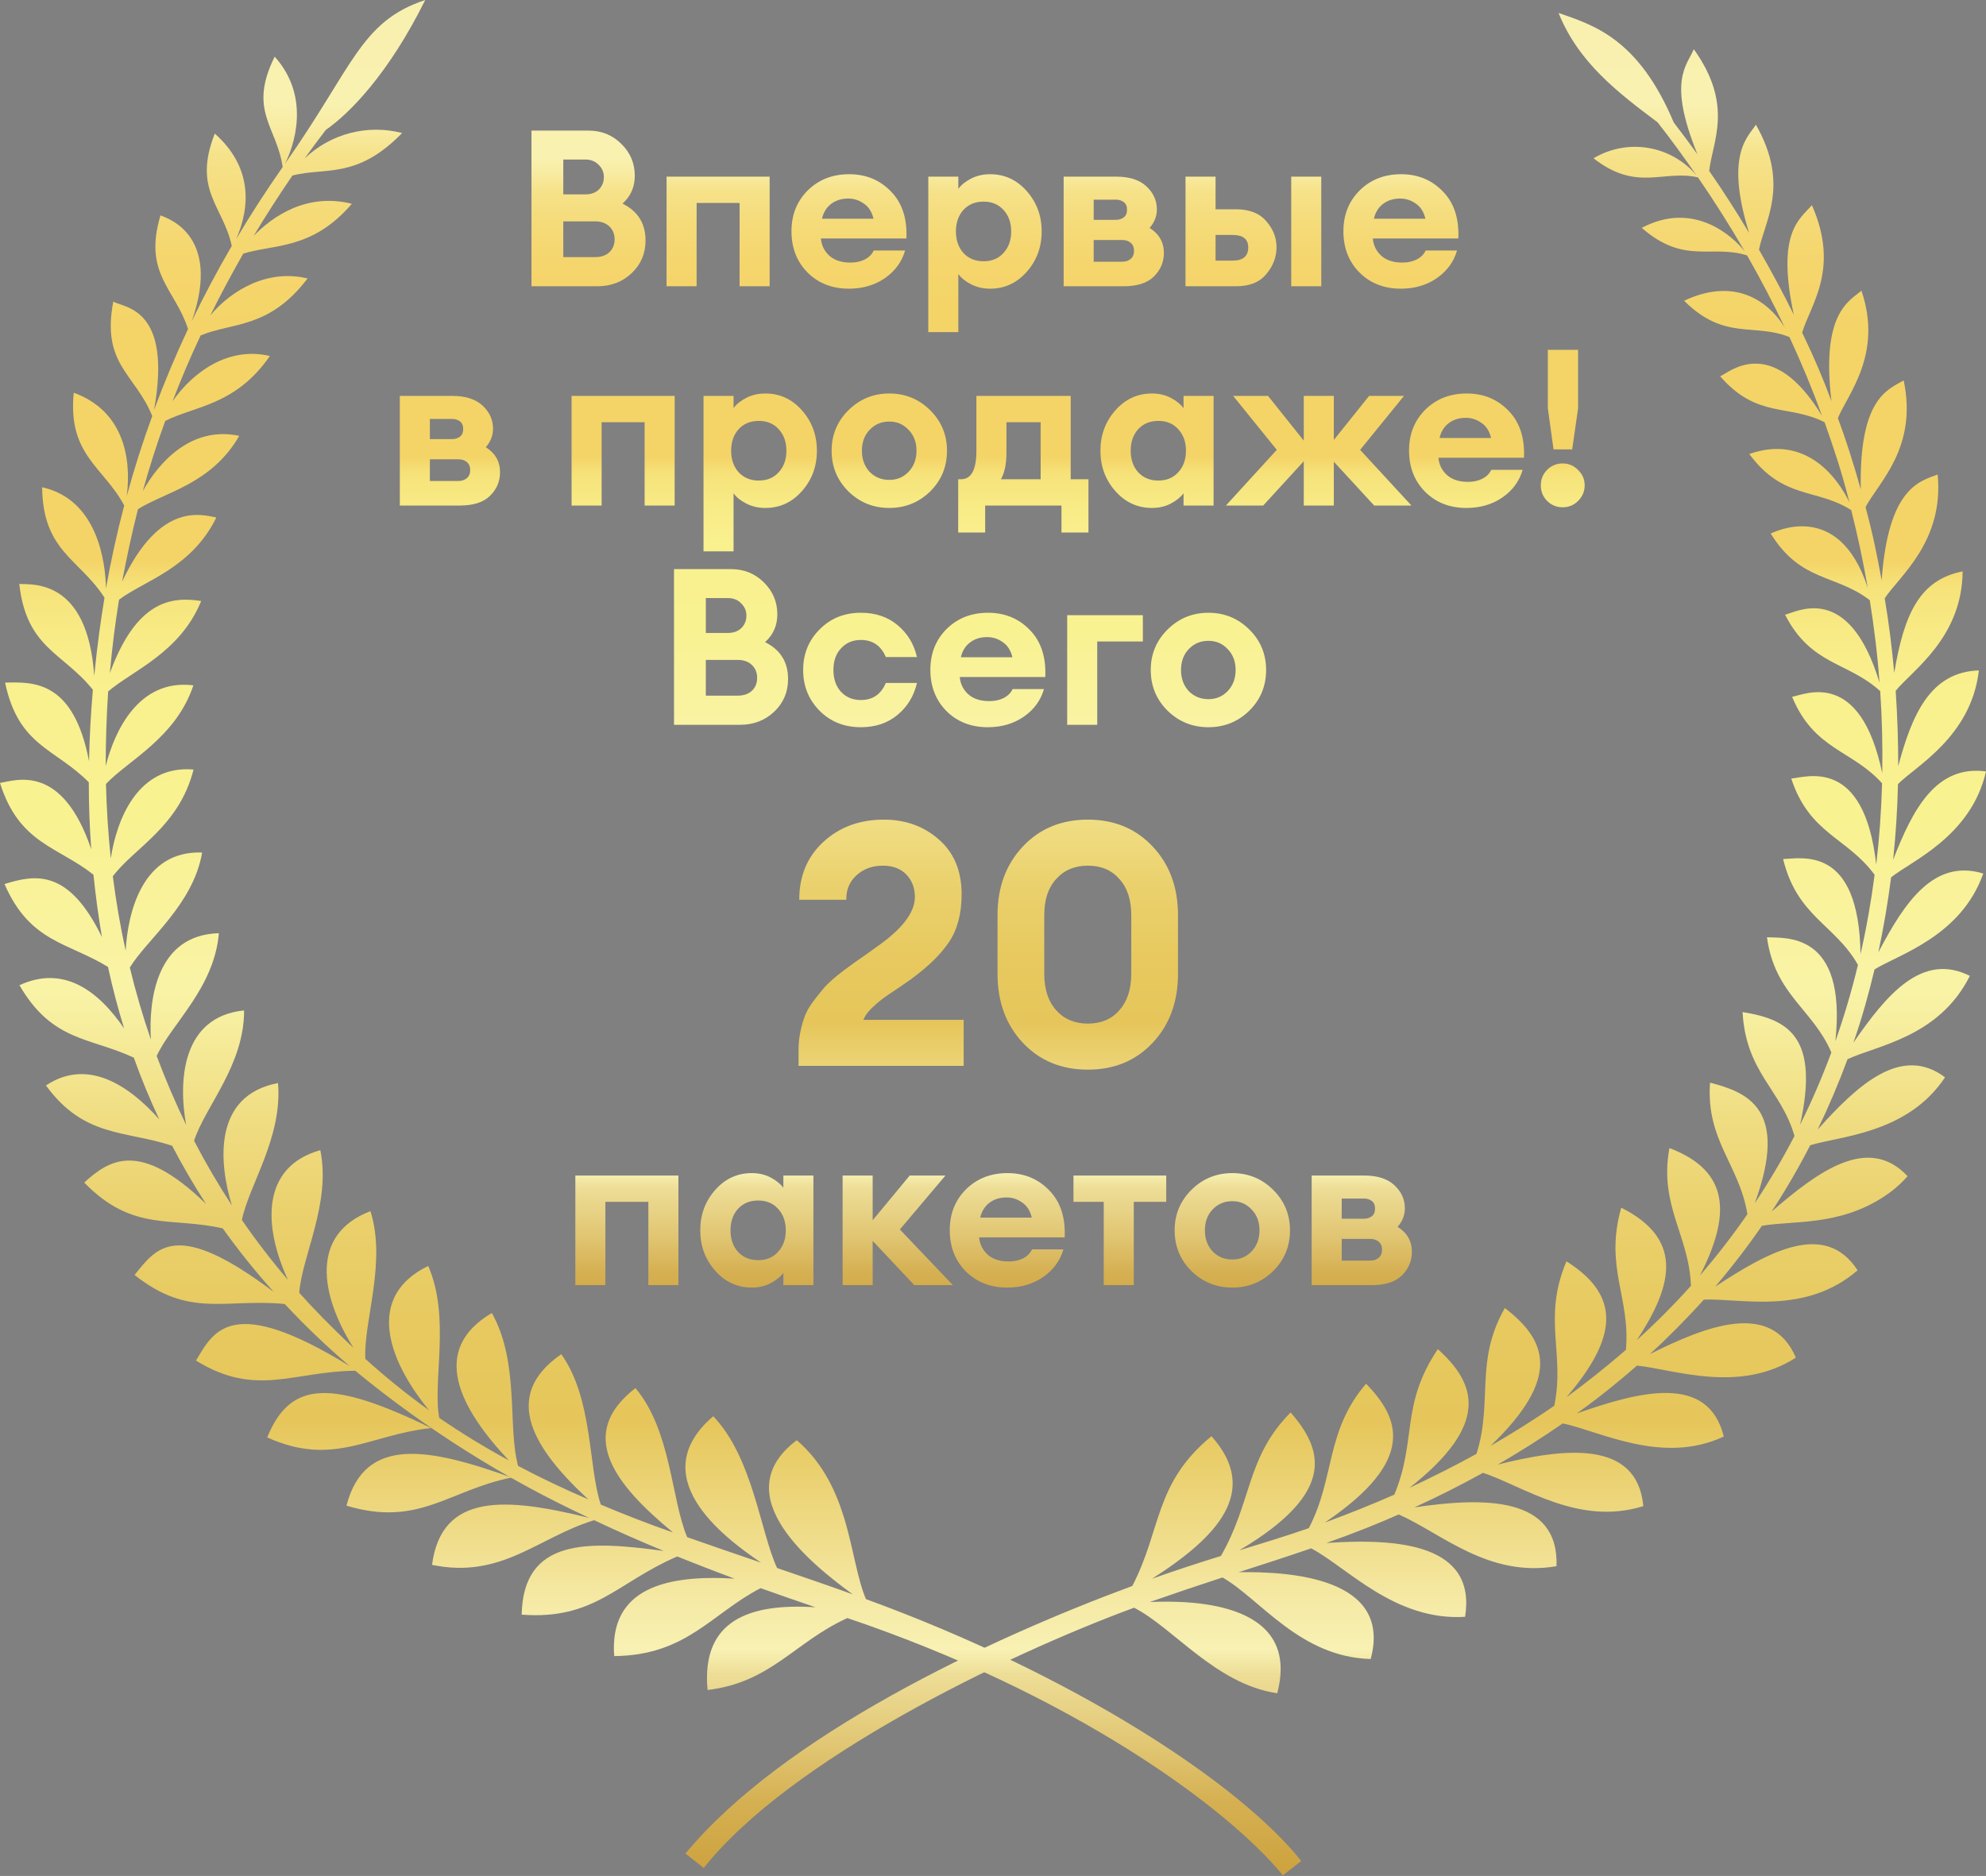 <?xml version="1.0" encoding="UTF-8"?> <svg xmlns="http://www.w3.org/2000/svg" width="326" height="308" viewBox="0 0 326 308" fill="none"><rect x="0" y="0" width="326" height="308" fill="#808080" stroke="none"/> <path d="M142.143 262.544C139.354 255.961 139.73 244.19 130.791 236.45C118.852 245.487 133.357 256.923 139.981 261.763C135.797 260.242 131.614 258.834 127.555 257.439C124.766 251.386 123.622 239.392 117.081 232.517C105.715 242.279 118.322 252.112 124.933 256.561C120.833 255.166 116.788 253.771 112.8 252.377C110.178 246.184 110.178 234.846 104.306 227.9C94.404 235.571 101.098 243.883 110.485 251.61C106.468 250.215 102.521 248.667 98.63 247.035C96.538 240.927 97.389 229.7 92.131 222.336C82.02 229.309 87.821 238.095 96.566 246.17C92.675 244.497 88.84 242.684 85.046 240.675C83.289 234.316 85.325 223.744 80.737 215.572C70.486 221.611 75.381 231.136 83.526 239.769C79.599 237.646 75.786 235.319 72.104 232.796C70.96 226.743 74 216.381 70.291 207.845C60.123 212.782 63.415 222.977 70.444 231.554C66.797 228.935 63.3 226.114 59.97 223.103C59.649 216.938 63.485 207.301 60.807 198.85C50.975 202.601 52.439 212.406 58.018 221.29C53.931 217.441 51.281 214.665 49.12 212.252C49.552 206.255 54.364 197.539 52.578 188.836C42.928 191.542 43.137 201.179 47.265 210.133C44.577 206.988 42.054 203.706 39.706 200.3C40.863 194.568 46.4 186.744 45.633 177.818C34.866 179.869 35.954 191.026 38.06 197.901C35.801 194.443 33.732 190.905 31.854 187.288C33.723 181.584 40.082 174.918 40.068 165.894C29.929 166.912 29.218 177.275 30.557 184.694C28.762 180.975 27.149 177.2 25.717 173.369C28.172 168.07 35.173 162.212 35.926 153.217C25.55 153.482 24.392 164.374 24.769 170.678C23.43 166.801 22.277 162.858 21.31 158.851C24.1 154.249 31.714 148.559 33.179 139.968C23.416 139.605 20.976 149.73 20.627 156.09C19.744 152.064 19.042 147.991 18.521 143.873C22.105 139.117 29.385 135.756 31.77 126.342C22.593 125.561 19.135 134.612 18.186 140.944C17.759 136.899 17.494 132.822 17.391 128.713C21.017 124.863 28.897 121.112 31.742 112.521C22.691 111.391 18.758 120.163 17.349 125.784C17.349 121.711 17.484 117.625 17.754 113.525C21.673 110.136 29.567 107.179 33.025 98.672C28.047 97.891 22.37 98.672 18.033 110.512C18.409 106.217 18.912 102.34 19.539 98.449C23.723 95.325 31.436 93.302 35.508 84.962C33.165 84.53 26.261 82.257 20.041 95.506C20.836 91.322 21.687 87.361 22.649 83.596C27.028 80.806 34.699 79.509 39.273 71.56C31.296 69.872 25.996 76.05 23.444 80.611C24.518 76.706 25.731 72.927 27.126 69.105C31.882 66.678 38.716 66.567 44.294 58.45C37.488 56.832 31.645 61.1 28.325 65.883C29.72 62.257 30.989 59.217 32.928 55.075C38.102 52.899 44.183 54.029 50.486 45.717C44.057 44.155 38.13 47.488 34.518 51.783C36.219 48.353 38.032 44.964 39.929 41.644C44.852 40.068 51.24 41.087 57.753 33.458C50.431 31.617 44.796 35.452 41.63 38.743C43.667 35.34 45.814 32.021 48.004 28.814C53.443 27.419 58.575 29.483 66.009 21.84C63.205 21.113 60.262 21.116 57.459 21.849C54.657 22.581 52.088 24.019 49.998 26.024C51.142 24.42 52.313 22.858 53.485 21.324C57.362 18.646 63.805 12.106 69.802 0C59.133 3.528 57.976 11.004 46.763 26.903C48.157 24.211 51.142 16.038 45.089 9.302C40.668 18.2 45.466 20.808 46.4 27.433C43.694 31.282 41.152 35.22 38.771 39.246C41.1 33.96 41.435 27.405 35.257 21.938C31.589 31.212 36.651 33.848 38.046 40.375C35.694 44.401 33.504 48.52 31.477 52.732C36.624 38.046 26.75 35.633 26.345 35.355C23.472 44.964 28.744 47.404 30.864 54.015C28.818 58.366 26.959 62.801 25.285 67.32C28.284 50.584 20.557 50.584 18.591 49.524C16.638 59.845 22.147 61.323 24.992 68.296C23.412 72.61 22.017 76.994 20.808 81.448C21.659 74.726 19.985 67.348 12.106 64.475C11.088 74.74 17.043 76.678 20.39 82.996C19.204 87.473 18.214 92.019 17.391 96.622C17.322 92.228 15.997 82.006 6.917 79.997C7.029 90.555 13.068 91.754 17.154 98.128C16.527 101.921 15.955 106.008 15.467 110.987C14.379 94.795 5.09 96.036 3.166 95.868C4.337 106.468 10.39 107.151 15.244 113.246C14.9 117.263 14.69 121.177 14.616 124.989C12.092 111.782 5.579 111.935 0.837 112.074C3.026 122.534 9.065 122.855 14.574 128.434C14.574 132.199 14.714 135.867 14.979 139.438C10.181 125.254 2.622 128.113 0 128.545C3.124 138.517 9.47 138.963 15.341 143.608C15.704 147.141 16.169 150.558 16.736 153.858C11.241 142.506 5.69 143.608 0.739 145.142C4.923 154.751 11.115 154.681 17.726 158.753C18.479 162.226 19.372 165.601 20.376 168.851C16.066 162.561 10.39 158.433 3.194 161.752C8.591 171.068 14.755 170.273 21.966 173.648C23.221 177.163 24.616 180.543 26.15 183.788C21.268 178.307 14.463 173.621 7.545 178.209C13.793 186.8 20.515 185.559 28.256 188.111C29.985 191.444 31.854 194.624 33.834 197.678C22.858 187.009 17.88 190.496 13.821 194.15C21.785 202.35 28.116 199.728 36.568 201.681C39.158 205.313 41.952 208.796 44.936 212.113C28.911 200.035 25.731 204.805 22.091 209.324C31.101 216.506 36.986 213.145 46.735 214.093C50.101 217.694 53.668 221.103 57.418 224.302C38.088 212.406 35.103 218.417 32.175 223.382C42.035 229.49 48.227 225.125 58.31 225.055C70.039 234.701 82.945 242.818 96.719 249.211C83.01 245.822 72.48 245.027 70.918 256.923C82.368 259.28 88.24 252.432 97.528 249.587C101.377 251.414 105.199 253.088 108.95 254.636C96.566 252.948 85.883 252.474 85.632 265.096C97.626 266.002 101.252 259.81 111.168 255.542C114.376 256.835 117.509 258.048 120.568 259.183C109.536 258.513 99.969 260.647 100.82 271.902C112.674 271.79 116.774 264.929 124.849 260.745C127.973 261.86 130.986 262.906 133.859 263.883C122.953 263.185 115.087 266.044 116.147 277.466C126.593 276.211 130.344 269.656 139.089 265.654C175.35 277.885 201.109 296.336 210.593 307.898L213.591 305.541C203.522 292.836 176.452 275.068 142.143 262.544Z" fill="url(#paint0_linear_2129_3225)"></path> <path d="M56.874 247.203C68.784 250.773 73.61 244.664 83.972 242.586C70.374 237.705 59.859 235.655 56.874 247.203Z" fill="url(#paint1_linear_2129_3225)"></path> <path d="M43.862 235.997C54.782 240.934 60.598 235.509 70.807 234.463C54.741 226.722 47.781 226.374 43.862 235.997Z" fill="url(#paint2_linear_2129_3225)"></path> <path d="M325.553 143.417C317.534 140.977 312.75 147.908 308.329 156.36C309.208 152.176 309.905 148.131 310.421 144.045C313.684 141.395 323.573 137.323 325.999 126.654C317.771 125.552 313.949 132.93 310.756 141.172C311.174 137.128 311.453 133.111 311.551 128.732C314.493 125.761 323.587 120.922 324.828 110.071C316.892 110.308 313.838 117.309 311.592 125.803C311.592 121.6 311.453 117.472 311.174 113.418C313.796 110.141 322.08 104.772 322.164 93.81C315.107 95.204 312.555 100.783 310.937 110.476C310.546 106.11 310.03 102.191 309.375 98.231C311.704 94.674 319.138 88.942 318.064 77.91C315.051 79.026 309.947 80.142 308.873 95.274C308.078 91.006 307.478 87.896 306.223 83.266C308.357 79.207 314.828 73.503 312.485 62.458C309.793 64.02 305.163 65.456 305.442 80.337C304.187 75.832 302.974 72.137 301.69 68.65C303.211 64.843 309.124 58.204 305.554 47.73C303.49 49.46 298.915 51.468 300.631 65.861C299.236 62.095 297.841 58.818 295.819 54.606C297.214 49.976 302.039 44.16 297.423 33.686C295.428 35.987 291.537 38.121 294.452 51.677C292.681 48.065 290.701 44.411 288.734 40.994C289.669 36.28 293.839 30.325 288.232 20.479C287.047 22.375 283.058 25.221 287.116 38.246C285.01 34.732 282.807 31.273 280.561 28.066C281.091 23.226 284.648 17.313 278.037 8.08C276.852 10.87 273.728 13.254 278.637 25.332C277.354 23.547 276.043 21.804 274.746 20.116C268.902 6.17 261.385 4.078 255.834 2.125C259.126 10.298 265.597 15.207 272.096 20.088C274.285 22.878 276.419 25.806 278.469 28.777C276.441 26.387 273.629 24.795 270.536 24.284C267.444 23.773 264.27 24.377 261.58 25.988C268.707 31.566 272.988 27.814 278.72 29.125C281.412 33.031 283.978 37.089 286.391 41.259C284.411 38.763 278.023 32.891 269.488 37.41C276.461 43.504 280.854 40.101 286.782 41.928C288.985 45.778 291.049 49.739 292.974 53.769C289.599 48.441 283.853 45.875 276.447 49.376C283.044 55.986 287.981 52.988 293.741 55.345C295.712 59.585 297.497 63.899 299.096 68.287C290.728 54.536 283.672 61.314 282.361 61.774C288.413 68.748 293.518 66.307 299.501 69.319C300.979 73.503 302.29 77.339 303.587 82.485C301.858 78.887 296.725 71.188 287.144 74.535C292.723 82.094 298.204 80.114 303.88 83.754C304.912 87.841 305.833 92.122 306.586 96.501C301.816 81.788 291.063 87.464 290.659 87.589C295.582 95.595 301.314 94.228 306.92 98.537C307.632 102.972 308.162 107.212 308.524 112.08C303.462 95.344 294.829 100.546 293.016 100.922C297.297 109.29 303.336 108.621 308.636 113.474C308.929 117.895 309.054 122.4 308.971 126.96C305.372 109.695 296.321 114.004 294.173 114.409C297.813 123.167 304.006 123.097 308.943 128.606C308.817 133.167 308.496 137.574 307.98 141.939C305.986 124.199 296.544 127.602 294.034 127.825C297.046 136.974 303.155 137.42 307.715 143.627C307.171 147.811 306.404 152.273 305.4 156.653C305.149 138.662 295.707 140.977 292.695 141.033C294.996 150.502 301.174 151.73 304.982 158.41C303.963 162.655 302.725 166.845 301.272 170.962C303.225 152.762 292.904 154.073 290.045 153.877C291.328 163.291 297.52 165.62 300.617 172.789C299.115 176.837 297.401 180.803 295.484 184.671C298.678 170.223 293.56 167.364 286.042 166.164C286.586 176.122 292.374 178.856 294.564 186.512C292.588 190.309 290.409 193.996 288.037 197.558C293.797 181.882 286.642 179.302 280.701 177.754C280.018 187.237 285.485 191.17 286.837 199.343C284.425 202.84 281.822 206.201 279.041 209.412C284.076 199.566 284.062 192.286 274.034 188.493C272.291 197.92 277.298 202.885 277.563 211.114C274.753 214.241 271.783 217.22 268.665 220.04C275.053 210.445 275.973 203.234 266.127 198.283C263.337 208.046 267.661 213.066 266.894 221.616C263.351 224.698 259.851 227.431 257.131 229.398C265.499 219.635 266.169 212.788 257.131 207.083C253.156 216.525 256.922 222.09 255.137 230.793C251.72 233.163 248.164 235.367 244.649 237.403C256.392 226.148 253.896 220.026 247.02 214.754C242.027 223.485 245.095 230.095 242.362 238.7C238.736 240.695 235.054 242.535 231.358 244.279C244.663 233.819 242.334 227.18 236.016 221.504C229.838 230.709 232.599 236.469 228.876 245.395C225.026 247.082 221.149 248.63 217.481 249.969C232.822 239.593 229.587 232.703 224.245 227.18C217.551 234.935 219.155 242.633 214.845 250.889C210.829 252.284 207.189 253.386 203.409 254.543C219.908 244.781 216.854 237.682 211.861 231.894C204.539 239.258 205.557 246.524 200.411 255.464C196.98 256.524 193.34 257.695 189.1 259.202C199.853 252.34 206.924 244.809 198.863 235.799C189.435 243.54 190.69 251.141 185.864 260.387C162.239 269.118 128.572 284.905 112.52 304.319L115.518 306.69C129.465 289.019 164.805 271.823 186.157 263.957C192.684 267.291 199.546 276.509 209.657 278.002C213.479 263.441 196.798 262.66 188.737 263.023C192.921 261.559 196.84 260.234 200.676 258.992C206.882 262.549 213.395 272.06 224.998 272.381C228.611 258.937 211.61 258.002 203.325 258.128C207.398 256.817 211.345 255.548 215.222 254.209C221.107 257.291 228.945 266.175 240.493 265.45C242.39 253.553 229.629 252.507 217.718 253.33C222.614 251.601 226.086 250.192 229.601 248.644C236.686 251.782 244.356 259.062 255.499 257.138C255.918 245.632 243.617 245.785 232.167 247.487C235.96 245.757 239.717 243.865 243.436 241.81C250.018 243.986 259.112 250.611 269.753 247.277C268.721 236.26 256.657 237.752 245.848 240.457C249.475 238.365 253.036 236.111 256.532 233.693C262.696 235.004 272.905 240.555 282.96 235.855C280.38 225.409 269.014 228.491 258.833 232.062C261.72 230.012 265.011 227.431 268.707 224.21C274.578 224.768 285.443 228.924 294.787 222.899C290.784 213.513 280.185 217.641 270.813 222.327C273.7 219.705 276.866 216.511 279.683 213.373C285.945 213.136 296.293 215.967 304.926 208.562C299.598 200.347 290.338 205.466 281.552 211.239C284.275 208.042 286.835 204.709 289.222 201.254C294.299 200.361 301.774 201.337 309.194 196.498C309.668 196.191 310.114 195.856 310.588 195.508C311.508 194.789 312.357 193.986 313.127 193.109C306.669 186.219 298.441 192.328 290.812 198.911C293.11 195.397 295.223 191.766 297.144 188.032C301.886 186.526 313.113 186.178 319.277 176.875C312.136 171.52 305.01 178.019 298.357 185.466C300.184 181.687 301.83 177.81 303.266 173.905C308.036 171.645 318.287 170.334 323.349 160.223C315.511 156.276 309.654 163.319 304.229 171.199C305.623 167.224 306.739 163.194 307.701 159.163C311.537 156.75 321.871 153.808 325.553 143.417Z" fill="url(#paint3_linear_2129_3225)"></path> <path d="M87.244 47V21.44H96.604C98.74 21.44 100.54 22.172 102.004 23.636C103.468 25.076 104.2 26.816 104.2 28.856C104.2 30.704 103.528 32.228 102.184 33.428C104.704 34.676 105.964 36.692 105.964 39.476C105.964 41.612 105.208 43.4 103.696 44.84C102.184 46.28 100.3 47 98.044 47H87.244ZM92.464 42.212H97.684C98.668 42.212 99.448 41.948 100.024 41.42C100.6 40.868 100.888 40.16 100.888 39.296C100.888 38.432 100.6 37.724 100.024 37.172C99.448 36.62 98.668 36.344 97.684 36.344H92.464V42.212ZM92.464 31.916H96.1C97.012 31.916 97.744 31.652 98.296 31.124C98.848 30.572 99.124 29.888 99.124 29.072C99.124 28.28 98.836 27.608 98.26 27.056C97.708 26.48 96.988 26.192 96.1 26.192H92.464V31.916ZM109.417 47V29H126.337V47H121.405V33.32H114.349V47H109.417ZM139.353 47.396C136.593 47.396 134.325 46.508 132.549 44.732C130.797 42.956 129.921 40.7 129.921 37.964C129.921 35.276 130.809 33.044 132.585 31.268C134.385 29.492 136.653 28.604 139.389 28.604C142.149 28.604 144.441 29.552 146.265 31.448C148.089 33.32 148.929 35.888 148.785 39.152H134.745C134.841 40.28 135.309 41.228 136.149 41.996C136.989 42.74 138.141 43.112 139.605 43.112C140.493 43.112 141.273 42.944 141.945 42.608C142.641 42.248 143.133 41.756 143.421 41.132H148.569C148.041 42.98 146.937 44.492 145.257 45.668C143.577 46.82 141.609 47.396 139.353 47.396ZM139.245 32.6C138.117 32.6 137.169 32.9 136.401 33.5C135.657 34.076 135.165 34.88 134.925 35.912H143.385C143.121 34.784 142.593 33.956 141.801 33.428C141.033 32.876 140.181 32.6 139.245 32.6ZM157.31 54.524H152.378V29H157.31V31.016C157.766 30.368 158.462 29.804 159.398 29.324C160.334 28.844 161.378 28.604 162.53 28.604C164.906 28.604 166.91 29.528 168.542 31.376C170.174 33.224 170.99 35.432 170.99 38C170.99 40.568 170.174 42.776 168.542 44.624C166.91 46.472 164.906 47.396 162.53 47.396C161.378 47.396 160.334 47.156 159.398 46.676C158.462 46.196 157.766 45.632 157.31 44.984V54.524ZM158.138 41.528C158.978 42.44 160.082 42.896 161.45 42.896C162.818 42.896 163.91 42.44 164.726 41.528C165.566 40.616 165.986 39.44 165.986 38C165.986 36.56 165.566 35.384 164.726 34.472C163.91 33.56 162.818 33.104 161.45 33.104C160.082 33.104 158.978 33.56 158.138 34.472C157.322 35.384 156.914 36.56 156.914 38C156.914 39.44 157.322 40.616 158.138 41.528ZM174.597 47V29H183.201C185.385 29 187.041 29.528 188.169 30.584C189.321 31.64 189.897 32.912 189.897 34.4C189.897 35.504 189.501 36.512 188.709 37.424C190.269 38.408 191.049 39.776 191.049 41.528C191.049 43.04 190.497 44.336 189.393 45.416C188.313 46.472 186.669 47 184.461 47H174.597ZM179.529 42.968H184.209C184.785 42.968 185.253 42.812 185.613 42.5C185.973 42.188 186.153 41.744 186.153 41.168C186.153 40.616 185.973 40.184 185.613 39.872C185.253 39.56 184.785 39.404 184.209 39.404H179.529V42.968ZM179.529 36.092H183.201C183.681 36.092 184.101 35.96 184.461 35.696C184.821 35.432 185.001 35.012 185.001 34.436C185.001 33.86 184.821 33.44 184.461 33.176C184.101 32.912 183.681 32.78 183.201 32.78H179.529V36.092ZM211.953 47V29H216.885V47H211.953ZM194.601 47V29H199.533V34.364H202.917C205.101 34.364 206.745 35.012 207.849 36.308C208.977 37.58 209.541 39.008 209.541 40.592C209.541 42.2 208.977 43.676 207.849 45.02C206.745 46.34 205.101 47 202.917 47H194.601ZM199.533 38.576V42.788H202.341C204.045 42.788 204.897 42.068 204.897 40.628C204.897 39.26 204.045 38.576 202.341 38.576H199.533ZM229.951 47.396C227.191 47.396 224.923 46.508 223.147 44.732C221.395 42.956 220.519 40.7 220.519 37.964C220.519 35.276 221.407 33.044 223.183 31.268C224.983 29.492 227.251 28.604 229.987 28.604C232.747 28.604 235.039 29.552 236.863 31.448C238.687 33.32 239.527 35.888 239.383 39.152H225.343C225.439 40.28 225.907 41.228 226.747 41.996C227.587 42.74 228.739 43.112 230.203 43.112C231.091 43.112 231.871 42.944 232.543 42.608C233.239 42.248 233.731 41.756 234.019 41.132H239.167C238.639 42.98 237.535 44.492 235.855 45.668C234.175 46.82 232.207 47.396 229.951 47.396ZM229.843 32.6C228.715 32.6 227.767 32.9 226.999 33.5C226.255 34.076 225.763 34.88 225.523 35.912H233.983C233.719 34.784 233.191 33.956 232.399 33.428C231.631 32.876 230.779 32.6 229.843 32.6ZM65.63 83V65H74.234C76.418 65 78.074 65.528 79.202 66.584C80.354 67.64 80.93 68.912 80.93 70.4C80.93 71.504 80.534 72.512 79.742 73.424C81.302 74.408 82.082 75.776 82.082 77.528C82.082 79.04 81.53 80.336 80.426 81.416C79.346 82.472 77.702 83 75.494 83H65.63ZM70.562 78.968H75.242C75.818 78.968 76.286 78.812 76.646 78.5C77.006 78.188 77.186 77.744 77.186 77.168C77.186 76.616 77.006 76.184 76.646 75.872C76.286 75.56 75.818 75.404 75.242 75.404H70.562V78.968ZM70.562 72.092H74.234C74.714 72.092 75.134 71.96 75.494 71.696C75.854 71.432 76.034 71.012 76.034 70.436C76.034 69.86 75.854 69.44 75.494 69.176C75.134 68.912 74.714 68.78 74.234 68.78H70.562V72.092ZM93.825 83V65H110.745V83H105.813V69.32H98.757V83H93.825ZM120.413 90.524H115.481V65H120.413V67.016C120.869 66.368 121.565 65.804 122.501 65.324C123.437 64.844 124.481 64.604 125.633 64.604C128.009 64.604 130.013 65.528 131.645 67.376C133.277 69.224 134.093 71.432 134.093 74C134.093 76.568 133.277 78.776 131.645 80.624C130.013 82.472 128.009 83.396 125.633 83.396C124.481 83.396 123.437 83.156 122.501 82.676C121.565 82.196 120.869 81.632 120.413 80.984V90.524ZM121.241 77.528C122.081 78.44 123.185 78.896 124.553 78.896C125.921 78.896 127.013 78.44 127.829 77.528C128.669 76.616 129.089 75.44 129.089 74C129.089 72.56 128.669 71.384 127.829 70.472C127.013 69.56 125.921 69.104 124.553 69.104C123.185 69.104 122.081 69.56 121.241 70.472C120.425 71.384 120.017 72.56 120.017 74C120.017 75.44 120.425 76.616 121.241 77.528ZM152.676 80.696C150.828 82.496 148.596 83.396 145.98 83.396C143.364 83.396 141.132 82.496 139.284 80.696C137.436 78.872 136.512 76.64 136.512 74C136.512 71.384 137.436 69.164 139.284 67.34C141.132 65.516 143.364 64.604 145.98 64.604C148.596 64.604 150.828 65.516 152.676 67.34C154.524 69.164 155.448 71.384 155.448 74C155.448 76.64 154.524 78.872 152.676 80.696ZM145.98 78.788C147.252 78.788 148.308 78.344 149.148 77.456C150.012 76.544 150.444 75.392 150.444 74C150.444 72.608 150.012 71.468 149.148 70.58C148.308 69.668 147.252 69.212 145.98 69.212C144.684 69.212 143.604 69.668 142.74 70.58C141.9 71.468 141.48 72.608 141.48 74C141.48 75.392 141.9 76.544 142.74 77.456C143.604 78.344 144.684 78.788 145.98 78.788ZM157.286 78.68H157.754C159.434 78.68 160.274 77.132 160.274 74.036V65H175.754V78.68H178.67V87.428H174.242V83H161.714V87.428H157.286V78.68ZM165.206 69.32V74.324C165.206 76.172 164.906 77.624 164.306 78.68H170.822V69.32H165.206ZM189.094 83.396C186.718 83.396 184.714 82.472 183.082 80.624C181.45 78.776 180.634 76.568 180.634 74C180.634 71.432 181.45 69.224 183.082 67.376C184.714 65.528 186.718 64.604 189.094 64.604C190.246 64.604 191.278 64.844 192.19 65.324C193.102 65.804 193.798 66.368 194.278 67.016V65H199.21V83H194.278V80.984C193.798 81.632 193.102 82.196 192.19 82.676C191.278 83.156 190.246 83.396 189.094 83.396ZM186.826 77.528C187.666 78.44 188.77 78.896 190.138 78.896C191.506 78.896 192.598 78.44 193.414 77.528C194.254 76.616 194.674 75.44 194.674 74C194.674 72.56 194.254 71.384 193.414 70.472C192.598 69.56 191.506 69.104 190.138 69.104C188.77 69.104 187.666 69.56 186.826 70.472C186.01 71.384 185.602 72.56 185.602 74C185.602 75.44 186.01 76.616 186.826 77.528ZM225.569 83L218.945 75.8V83H214.013V75.728L207.353 83H201.233L209.585 73.856L202.421 65H208.145L214.013 72.344V65H218.945V72.236L224.741 65H230.465L223.265 73.856L231.689 83H225.569ZM240.726 83.396C237.966 83.396 235.698 82.508 233.922 80.732C232.17 78.956 231.294 76.7 231.294 73.964C231.294 71.276 232.182 69.044 233.958 67.268C235.758 65.492 238.026 64.604 240.762 64.604C243.522 64.604 245.814 65.552 247.638 67.448C249.462 69.32 250.302 71.888 250.158 75.152H236.118C236.214 76.28 236.682 77.228 237.522 77.996C238.362 78.74 239.514 79.112 240.978 79.112C241.866 79.112 242.646 78.944 243.318 78.608C244.014 78.248 244.506 77.756 244.794 77.132H249.942C249.414 78.98 248.31 80.492 246.63 81.668C244.95 82.82 242.982 83.396 240.726 83.396ZM240.618 68.6C239.49 68.6 238.542 68.9 237.774 69.5C237.03 70.076 236.538 70.88 236.298 71.912H244.758C244.494 70.784 243.966 69.956 243.174 69.428C242.406 68.876 241.554 68.6 240.618 68.6ZM255.011 73.784L254.075 67.016V57.44H259.043V67.016L258.071 73.784H255.011ZM256.523 83.288C255.515 83.288 254.663 82.94 253.967 82.244C253.271 81.548 252.923 80.696 252.923 79.688C252.923 78.68 253.271 77.828 253.967 77.132C254.663 76.436 255.515 76.088 256.523 76.088C257.507 76.088 258.347 76.448 259.043 77.168C259.763 77.864 260.123 78.704 260.123 79.688C260.123 80.672 259.763 81.524 259.043 82.244C258.347 82.94 257.507 83.288 256.523 83.288ZM110.641 119V93.44H120.001C122.137 93.44 123.937 94.172 125.401 95.636C126.865 97.076 127.597 98.816 127.597 100.856C127.597 102.704 126.925 104.228 125.581 105.428C128.101 106.676 129.361 108.692 129.361 111.476C129.361 113.612 128.605 115.4 127.093 116.84C125.581 118.28 123.697 119 121.441 119H110.641ZM115.861 114.212H121.081C122.065 114.212 122.845 113.948 123.421 113.42C123.997 112.868 124.285 112.16 124.285 111.296C124.285 110.432 123.997 109.724 123.421 109.172C122.845 108.62 122.065 108.344 121.081 108.344H115.861V114.212ZM115.861 103.916H119.497C120.409 103.916 121.141 103.652 121.693 103.124C122.245 102.572 122.521 101.888 122.521 101.072C122.521 100.28 122.233 99.608 121.657 99.056C121.105 98.48 120.385 98.192 119.497 98.192H115.861V103.916ZM141.305 119.396C138.593 119.396 136.337 118.496 134.537 116.696C132.737 114.872 131.837 112.64 131.837 110C131.837 107.36 132.737 105.14 134.537 103.34C136.337 101.516 138.593 100.604 141.305 100.604C143.705 100.604 145.709 101.276 147.317 102.62C148.949 103.964 150.017 105.716 150.521 107.876H145.409C144.617 106.004 143.249 105.068 141.305 105.068C139.985 105.068 138.905 105.524 138.065 106.436C137.225 107.324 136.805 108.512 136.805 110C136.805 111.488 137.225 112.688 138.065 113.6C138.905 114.488 139.985 114.932 141.305 114.932C143.249 114.932 144.617 113.996 145.409 112.124H150.521C150.017 114.284 148.949 116.036 147.317 117.38C145.709 118.724 143.705 119.396 141.305 119.396ZM162.152 119.396C159.392 119.396 157.124 118.508 155.348 116.732C153.596 114.956 152.72 112.7 152.72 109.964C152.72 107.276 153.608 105.044 155.384 103.268C157.184 101.492 159.452 100.604 162.188 100.604C164.948 100.604 167.24 101.552 169.064 103.448C170.888 105.32 171.728 107.888 171.584 111.152H157.544C157.64 112.28 158.108 113.228 158.948 113.996C159.788 114.74 160.94 115.112 162.404 115.112C163.292 115.112 164.072 114.944 164.744 114.608C165.44 114.248 165.932 113.756 166.22 113.132H171.368C170.84 114.98 169.736 116.492 168.056 117.668C166.376 118.82 164.408 119.396 162.152 119.396ZM162.044 104.6C160.916 104.6 159.968 104.9 159.2 105.5C158.456 106.076 157.964 106.88 157.724 107.912H166.184C165.92 106.784 165.392 105.956 164.6 105.428C163.832 104.876 162.98 104.6 162.044 104.6ZM175.177 119V101H187.597V105.32H180.109V119H175.177ZM205.059 116.696C203.211 118.496 200.979 119.396 198.363 119.396C195.747 119.396 193.515 118.496 191.667 116.696C189.819 114.872 188.895 112.64 188.895 110C188.895 107.384 189.819 105.164 191.667 103.34C193.515 101.516 195.747 100.604 198.363 100.604C200.979 100.604 203.211 101.516 205.059 103.34C206.907 105.164 207.831 107.384 207.831 110C207.831 112.64 206.907 114.872 205.059 116.696ZM198.363 114.788C199.635 114.788 200.691 114.344 201.531 113.456C202.395 112.544 202.827 111.392 202.827 110C202.827 108.608 202.395 107.468 201.531 106.58C200.691 105.668 199.635 105.212 198.363 105.212C197.067 105.212 195.987 105.668 195.123 106.58C194.283 107.468 193.863 108.608 193.863 110C193.863 111.392 194.283 112.544 195.123 113.456C195.987 114.344 197.067 114.788 198.363 114.788ZM158.185 167.44V175H131.081V172.368C131.081 171.285 131.193 170.24 131.417 169.232C131.641 168.224 131.902 167.347 132.201 166.6C132.537 165.816 133.022 165.013 133.657 164.192C134.292 163.371 134.833 162.699 135.281 162.176C135.729 161.653 136.401 161.019 137.297 160.272C138.23 159.525 138.94 158.984 139.425 158.648C139.91 158.275 140.676 157.733 141.721 157.024C142.766 156.277 143.494 155.755 143.905 155.456C148.086 152.544 150.177 149.819 150.177 147.28C150.177 145.787 149.71 144.555 148.777 143.584C147.844 142.613 146.556 142.128 144.913 142.128C143.158 142.128 141.702 142.669 140.545 143.752C139.425 144.797 138.884 146.123 138.921 147.728H131.193C131.193 143.845 132.5 140.691 135.113 138.264C137.764 135.8 141.086 134.568 145.081 134.568C148.628 134.568 151.633 135.651 154.097 137.816C156.598 139.981 157.849 142.987 157.849 146.832C157.849 150.005 157.158 152.619 155.777 154.672C154.433 156.688 152.324 158.741 149.449 160.832C149.188 161.019 148.516 161.485 147.433 162.232C146.35 162.941 145.529 163.501 144.969 163.912C144.409 164.323 143.774 164.864 143.065 165.536C142.393 166.208 141.945 166.843 141.721 167.44H158.185ZM178.583 175.616C174.215 175.616 170.649 174.141 167.887 171.192C165.124 168.243 163.743 164.472 163.743 159.88V150.248C163.743 145.693 165.124 141.941 167.887 138.992C170.649 136.043 174.215 134.568 178.583 134.568C182.913 134.568 186.46 136.043 189.223 138.992C191.985 141.941 193.367 145.693 193.367 150.248V159.88C193.367 164.472 191.985 168.243 189.223 171.192C186.46 174.141 182.913 175.616 178.583 175.616ZM173.375 165.872C174.681 167.328 176.417 168.056 178.583 168.056C180.748 168.056 182.465 167.328 183.735 165.872C185.041 164.416 185.695 162.419 185.695 159.88V150.248C185.695 147.709 185.041 145.731 183.735 144.312C182.465 142.856 180.748 142.128 178.583 142.128C176.417 142.128 174.681 142.856 173.375 144.312C172.068 145.731 171.415 147.709 171.415 150.248V159.88C171.415 162.419 172.068 164.416 173.375 165.872ZM94.441 211V193H111.36V211H106.428V197.32H99.373V211H94.441ZM123.405 211.396C121.029 211.396 119.025 210.472 117.393 208.624C115.761 206.776 114.945 204.568 114.945 202C114.945 199.432 115.761 197.224 117.393 195.376C119.025 193.528 121.029 192.604 123.405 192.604C124.557 192.604 125.589 192.844 126.501 193.324C127.413 193.804 128.109 194.368 128.589 195.016V193H133.521V211H128.589V208.984C128.109 209.632 127.413 210.196 126.501 210.676C125.589 211.156 124.557 211.396 123.405 211.396ZM121.137 205.528C121.977 206.44 123.081 206.896 124.449 206.896C125.817 206.896 126.909 206.44 127.725 205.528C128.565 204.616 128.985 203.44 128.985 202C128.985 200.56 128.565 199.384 127.725 198.472C126.909 197.56 125.817 197.104 124.449 197.104C123.081 197.104 121.977 197.56 121.137 198.472C120.321 199.384 119.913 200.56 119.913 202C119.913 203.44 120.321 204.616 121.137 205.528ZM150.087 211L143.247 203.728V211H138.315V193H143.247V200.344L149.331 193H155.199L147.711 201.856L156.423 211H150.087ZM165.334 211.396C162.574 211.396 160.306 210.508 158.53 208.732C156.778 206.956 155.902 204.7 155.902 201.964C155.902 199.276 156.79 197.044 158.566 195.268C160.366 193.492 162.634 192.604 165.37 192.604C168.13 192.604 170.422 193.552 172.246 195.448C174.07 197.32 174.91 199.888 174.766 203.152H160.726C160.822 204.28 161.29 205.228 162.13 205.996C162.97 206.74 164.122 207.112 165.586 207.112C166.474 207.112 167.254 206.944 167.926 206.608C168.622 206.248 169.114 205.756 169.402 205.132H174.55C174.022 206.98 172.918 208.492 171.238 209.668C169.558 210.82 167.59 211.396 165.334 211.396ZM165.226 196.6C164.098 196.6 163.15 196.9 162.382 197.5C161.638 198.076 161.146 198.88 160.906 199.912H169.366C169.102 198.784 168.574 197.956 167.782 197.428C167.014 196.876 166.162 196.6 165.226 196.6ZM181.177 211V197.32H176.209V193H191.437V197.32H186.109V211H181.177ZM208.979 208.696C207.131 210.496 204.899 211.396 202.283 211.396C199.667 211.396 197.435 210.496 195.587 208.696C193.739 206.872 192.815 204.64 192.815 202C192.815 199.384 193.739 197.164 195.587 195.34C197.435 193.516 199.667 192.604 202.283 192.604C204.899 192.604 207.131 193.516 208.979 195.34C210.827 197.164 211.751 199.384 211.751 202C211.751 204.64 210.827 206.872 208.979 208.696ZM202.283 206.788C203.555 206.788 204.611 206.344 205.451 205.456C206.315 204.544 206.747 203.392 206.747 202C206.747 200.608 206.315 199.468 205.451 198.58C204.611 197.668 203.555 197.212 202.283 197.212C200.987 197.212 199.907 197.668 199.043 198.58C198.203 199.468 197.783 200.608 197.783 202C197.783 203.392 198.203 204.544 199.043 205.456C199.907 206.344 200.987 206.788 202.283 206.788ZM215.308 211V193H223.912C226.096 193 227.752 193.528 228.88 194.584C230.032 195.64 230.608 196.912 230.608 198.4C230.608 199.504 230.212 200.512 229.42 201.424C230.98 202.408 231.76 203.776 231.76 205.528C231.76 207.04 231.208 208.336 230.104 209.416C229.024 210.472 227.38 211 225.172 211H215.308ZM220.24 206.968H224.92C225.496 206.968 225.964 206.812 226.324 206.5C226.684 206.188 226.864 205.744 226.864 205.168C226.864 204.616 226.684 204.184 226.324 203.872C225.964 203.56 225.496 203.404 224.92 203.404H220.24V206.968ZM220.24 200.092H223.912C224.392 200.092 224.812 199.96 225.172 199.696C225.532 199.432 225.712 199.012 225.712 198.436C225.712 197.86 225.532 197.44 225.172 197.176C224.812 196.912 224.392 196.78 223.912 196.78H220.24V200.092Z" fill="url(#paint4_linear_2129_3225)"></path> <defs> <linearGradient id="paint0_linear_2129_3225" x1="106.789" y1="-41.087" x2="106.789" y2="374.813" gradientUnits="userSpaceOnUse"> <stop offset="0.01" stop-color="#80562D"></stop> <stop offset="0.02" stop-color="#B69A67"></stop> <stop offset="0.03" stop-color="#CBB67E"></stop> <stop offset="0.04" stop-color="#DCCC90"></stop> <stop offset="0.05" stop-color="#E9DD9F"></stop> <stop offset="0.07" stop-color="#F2E8A9"></stop> <stop offset="0.08" stop-color="#F8EFAE"></stop> <stop offset="0.14" stop-color="#F9F1B0"></stop> <stop offset="0.15" stop-color="#F8EBA0"></stop> <stop offset="0.16" stop-color="#F6E28A"></stop> <stop offset="0.18" stop-color="#F5DB79"></stop> <stop offset="0.2" stop-color="#F5D66E"></stop> <stop offset="0.23" stop-color="#F4D467"></stop> <stop offset="0.32" stop-color="#F4D467"></stop> <stop offset="0.33" stop-color="#F6E279"></stop> <stop offset="0.35" stop-color="#F8EB86"></stop> <stop offset="0.37" stop-color="#F9F08E"></stop> <stop offset="0.42" stop-color="#F9F290"></stop> <stop offset="0.49" stop-color="#F9F3A6"></stop> <stop offset="0.5" stop-color="#F7EFA0"></stop> <stop offset="0.54" stop-color="#F0DD82"></stop> <stop offset="0.58" stop-color="#EAD06C"></stop> <stop offset="0.62" stop-color="#E7C95F"></stop> <stop offset="0.66" stop-color="#E6C65B"></stop> <stop offset="0.68" stop-color="#EAD06F"></stop> <stop offset="0.73" stop-color="#F5E9A4"></stop> <stop offset="0.75" stop-color="#F8F1B3"></stop> <stop offset="0.76" stop-color="#EDDD96"></stop> <stop offset="0.79" stop-color="#E0C470"></stop> <stop offset="0.81" stop-color="#D5B052"></stop> <stop offset="0.84" stop-color="#CDA13D"></stop> <stop offset="0.86" stop-color="#C99930"></stop> <stop offset="0.88" stop-color="#C7962C"></stop> <stop offset="0.89" stop-color="#C99B32"></stop> <stop offset="0.9" stop-color="#D1A843"></stop> <stop offset="0.91" stop-color="#DCBD60"></stop> <stop offset="0.93" stop-color="#F9F3A6"></stop> <stop offset="0.94" stop-color="#F6EFA3"></stop> <stop offset="0.95" stop-color="#EDE49B"></stop> <stop offset="0.96" stop-color="#DED28C"></stop> <stop offset="0.97" stop-color="#C8B778"></stop> <stop offset="0.98" stop-color="#AD955E"></stop> <stop offset="0.99" stop-color="#8B6C3E"></stop> <stop offset="1" stop-color="#5F3615"></stop> </linearGradient> <linearGradient id="paint1_linear_2129_3225" x1="70.43" y1="-41.086" x2="70.43" y2="374.813" gradientUnits="userSpaceOnUse"> <stop offset="0.01" stop-color="#80562D"></stop> <stop offset="0.02" stop-color="#B69A67"></stop> <stop offset="0.03" stop-color="#CBB67E"></stop> <stop offset="0.04" stop-color="#DCCC90"></stop> <stop offset="0.05" stop-color="#E9DD9F"></stop> <stop offset="0.07" stop-color="#F2E8A9"></stop> <stop offset="0.08" stop-color="#F8EFAE"></stop> <stop offset="0.14" stop-color="#F9F1B0"></stop> <stop offset="0.15" stop-color="#F8EBA0"></stop> <stop offset="0.16" stop-color="#F6E28A"></stop> <stop offset="0.18" stop-color="#F5DB79"></stop> <stop offset="0.2" stop-color="#F5D66E"></stop> <stop offset="0.23" stop-color="#F4D467"></stop> <stop offset="0.32" stop-color="#F4D467"></stop> <stop offset="0.33" stop-color="#F6E279"></stop> <stop offset="0.35" stop-color="#F8EB86"></stop> <stop offset="0.37" stop-color="#F9F08E"></stop> <stop offset="0.42" stop-color="#F9F290"></stop> <stop offset="0.49" stop-color="#F9F3A6"></stop> <stop offset="0.5" stop-color="#F7EFA0"></stop> <stop offset="0.54" stop-color="#F0DD82"></stop> <stop offset="0.58" stop-color="#EAD06C"></stop> <stop offset="0.62" stop-color="#E7C95F"></stop> <stop offset="0.66" stop-color="#E6C65B"></stop> <stop offset="0.68" stop-color="#EAD06F"></stop> <stop offset="0.73" stop-color="#F5E9A4"></stop> <stop offset="0.75" stop-color="#F8F1B3"></stop> <stop offset="0.76" stop-color="#EDDD96"></stop> <stop offset="0.79" stop-color="#E0C470"></stop> <stop offset="0.81" stop-color="#D5B052"></stop> <stop offset="0.84" stop-color="#CDA13D"></stop> <stop offset="0.86" stop-color="#C99930"></stop> <stop offset="0.88" stop-color="#C7962C"></stop> <stop offset="0.89" stop-color="#C99B32"></stop> <stop offset="0.9" stop-color="#D1A843"></stop> <stop offset="0.91" stop-color="#DCBD60"></stop> <stop offset="0.93" stop-color="#F9F3A6"></stop> <stop offset="0.94" stop-color="#F6EFA3"></stop> <stop offset="0.95" stop-color="#EDE49B"></stop> <stop offset="0.96" stop-color="#DED28C"></stop> <stop offset="0.97" stop-color="#C8B778"></stop> <stop offset="0.98" stop-color="#AD955E"></stop> <stop offset="0.99" stop-color="#8B6C3E"></stop> <stop offset="1" stop-color="#5F3615"></stop> </linearGradient> <linearGradient id="paint2_linear_2129_3225" x1="57.335" y1="-41.093" x2="57.335" y2="374.807" gradientUnits="userSpaceOnUse"> <stop offset="0.01" stop-color="#80562D"></stop> <stop offset="0.02" stop-color="#B69A67"></stop> <stop offset="0.03" stop-color="#CBB67E"></stop> <stop offset="0.04" stop-color="#DCCC90"></stop> <stop offset="0.05" stop-color="#E9DD9F"></stop> <stop offset="0.07" stop-color="#F2E8A9"></stop> <stop offset="0.08" stop-color="#F8EFAE"></stop> <stop offset="0.14" stop-color="#F9F1B0"></stop> <stop offset="0.15" stop-color="#F8EBA0"></stop> <stop offset="0.16" stop-color="#F6E28A"></stop> <stop offset="0.18" stop-color="#F5DB79"></stop> <stop offset="0.2" stop-color="#F5D66E"></stop> <stop offset="0.23" stop-color="#F4D467"></stop> <stop offset="0.32" stop-color="#F4D467"></stop> <stop offset="0.33" stop-color="#F6E279"></stop> <stop offset="0.35" stop-color="#F8EB86"></stop> <stop offset="0.37" stop-color="#F9F08E"></stop> <stop offset="0.42" stop-color="#F9F290"></stop> <stop offset="0.49" stop-color="#F9F3A6"></stop> <stop offset="0.5" stop-color="#F7EFA0"></stop> <stop offset="0.54" stop-color="#F0DD82"></stop> <stop offset="0.58" stop-color="#EAD06C"></stop> <stop offset="0.62" stop-color="#E7C95F"></stop> <stop offset="0.66" stop-color="#E6C65B"></stop> <stop offset="0.68" stop-color="#EAD06F"></stop> <stop offset="0.73" stop-color="#F5E9A4"></stop> <stop offset="0.75" stop-color="#F8F1B3"></stop> <stop offset="0.76" stop-color="#EDDD96"></stop> <stop offset="0.79" stop-color="#E0C470"></stop> <stop offset="0.81" stop-color="#D5B052"></stop> <stop offset="0.84" stop-color="#CDA13D"></stop> <stop offset="0.86" stop-color="#C99930"></stop> <stop offset="0.88" stop-color="#C7962C"></stop> <stop offset="0.89" stop-color="#C99B32"></stop> <stop offset="0.9" stop-color="#D1A843"></stop> <stop offset="0.91" stop-color="#DCBD60"></stop> <stop offset="0.93" stop-color="#F9F3A6"></stop> <stop offset="0.94" stop-color="#F6EFA3"></stop> <stop offset="0.95" stop-color="#EDE49B"></stop> <stop offset="0.96" stop-color="#DED28C"></stop> <stop offset="0.97" stop-color="#C8B778"></stop> <stop offset="0.98" stop-color="#AD955E"></stop> <stop offset="0.99" stop-color="#8B6C3E"></stop> <stop offset="1" stop-color="#5F3615"></stop> </linearGradient> <linearGradient id="paint3_linear_2129_3225" x1="219.252" y1="-41.081" x2="219.252" y2="374.818" gradientUnits="userSpaceOnUse"> <stop offset="0.01" stop-color="#80562D"></stop> <stop offset="0.02" stop-color="#B69A67"></stop> <stop offset="0.03" stop-color="#CBB67E"></stop> <stop offset="0.04" stop-color="#DCCC90"></stop> <stop offset="0.05" stop-color="#E9DD9F"></stop> <stop offset="0.07" stop-color="#F2E8A9"></stop> <stop offset="0.08" stop-color="#F8EFAE"></stop> <stop offset="0.14" stop-color="#F9F1B0"></stop> <stop offset="0.15" stop-color="#F8EBA0"></stop> <stop offset="0.16" stop-color="#F6E28A"></stop> <stop offset="0.18" stop-color="#F5DB79"></stop> <stop offset="0.2" stop-color="#F5D66E"></stop> <stop offset="0.23" stop-color="#F4D467"></stop> <stop offset="0.32" stop-color="#F4D467"></stop> <stop offset="0.33" stop-color="#F6E279"></stop> <stop offset="0.35" stop-color="#F8EB86"></stop> <stop offset="0.37" stop-color="#F9F08E"></stop> <stop offset="0.42" stop-color="#F9F290"></stop> <stop offset="0.49" stop-color="#F9F3A6"></stop> <stop offset="0.5" stop-color="#F7EFA0"></stop> <stop offset="0.54" stop-color="#F0DD82"></stop> <stop offset="0.58" stop-color="#EAD06C"></stop> <stop offset="0.62" stop-color="#E7C95F"></stop> <stop offset="0.66" stop-color="#E6C65B"></stop> <stop offset="0.68" stop-color="#EAD06F"></stop> <stop offset="0.73" stop-color="#F5E9A4"></stop> <stop offset="0.75" stop-color="#F8F1B3"></stop> <stop offset="0.76" stop-color="#EDDD96"></stop> <stop offset="0.79" stop-color="#E0C470"></stop> <stop offset="0.81" stop-color="#D5B052"></stop> <stop offset="0.84" stop-color="#CDA13D"></stop> <stop offset="0.86" stop-color="#C99930"></stop> <stop offset="0.88" stop-color="#C7962C"></stop> <stop offset="0.89" stop-color="#C99B32"></stop> <stop offset="0.9" stop-color="#D1A843"></stop> <stop offset="0.91" stop-color="#DCBD60"></stop> <stop offset="0.93" stop-color="#F9F3A6"></stop> <stop offset="0.94" stop-color="#F6EFA3"></stop> <stop offset="0.95" stop-color="#EDE49B"></stop> <stop offset="0.96" stop-color="#DED28C"></stop> <stop offset="0.97" stop-color="#C8B778"></stop> <stop offset="0.98" stop-color="#AD955E"></stop> <stop offset="0.99" stop-color="#8B6C3E"></stop> <stop offset="1" stop-color="#5F3615"></stop> </linearGradient> <linearGradient id="paint4_linear_2129_3225" x1="162.494" y1="-12.373" x2="162.494" y2="260.739" gradientUnits="userSpaceOnUse"> <stop offset="0.01" stop-color="#80562D"></stop> <stop offset="0.02" stop-color="#B69A67"></stop> <stop offset="0.03" stop-color="#CBB67E"></stop> <stop offset="0.04" stop-color="#DCCC90"></stop> <stop offset="0.05" stop-color="#E9DD9F"></stop> <stop offset="0.07" stop-color="#F2E8A9"></stop> <stop offset="0.08" stop-color="#F8EFAE"></stop> <stop offset="0.14" stop-color="#F9F1B0"></stop> <stop offset="0.15" stop-color="#F8EBA0"></stop> <stop offset="0.16" stop-color="#F6E28A"></stop> <stop offset="0.18" stop-color="#F5DB79"></stop> <stop offset="0.2" stop-color="#F5D66E"></stop> <stop offset="0.23" stop-color="#F4D467"></stop> <stop offset="0.32" stop-color="#F4D467"></stop> <stop offset="0.33" stop-color="#F6E279"></stop> <stop offset="0.35" stop-color="#F8EB86"></stop> <stop offset="0.37" stop-color="#F9F08E"></stop> <stop offset="0.42" stop-color="#F9F290"></stop> <stop offset="0.49" stop-color="#F9F3A6"></stop> <stop offset="0.5" stop-color="#F7EFA0"></stop> <stop offset="0.54" stop-color="#F0DD82"></stop> <stop offset="0.58" stop-color="#EAD06C"></stop> <stop offset="0.62" stop-color="#E7C95F"></stop> <stop offset="0.66" stop-color="#E6C65B"></stop> <stop offset="0.68" stop-color="#EAD06F"></stop> <stop offset="0.73" stop-color="#F5E9A4"></stop> <stop offset="0.75" stop-color="#F8F1B3"></stop> <stop offset="0.76" stop-color="#EDDD96"></stop> <stop offset="0.79" stop-color="#E0C470"></stop> <stop offset="0.81" stop-color="#D5B052"></stop> <stop offset="0.84" stop-color="#CDA13D"></stop> <stop offset="0.86" stop-color="#C99930"></stop> <stop offset="0.88" stop-color="#C7962C"></stop> <stop offset="0.89" stop-color="#C99B32"></stop> <stop offset="0.9" stop-color="#D1A843"></stop> <stop offset="0.91" stop-color="#DCBD60"></stop> <stop offset="0.93" stop-color="#F9F3A6"></stop> <stop offset="0.94" stop-color="#F6EFA3"></stop> <stop offset="0.95" stop-color="#EDE49B"></stop> <stop offset="0.96" stop-color="#DED28C"></stop> <stop offset="0.97" stop-color="#C8B778"></stop> <stop offset="0.98" stop-color="#AD955E"></stop> <stop offset="0.99" stop-color="#8B6C3E"></stop> <stop offset="1" stop-color="#5F3615"></stop> </linearGradient> </defs> </svg> 